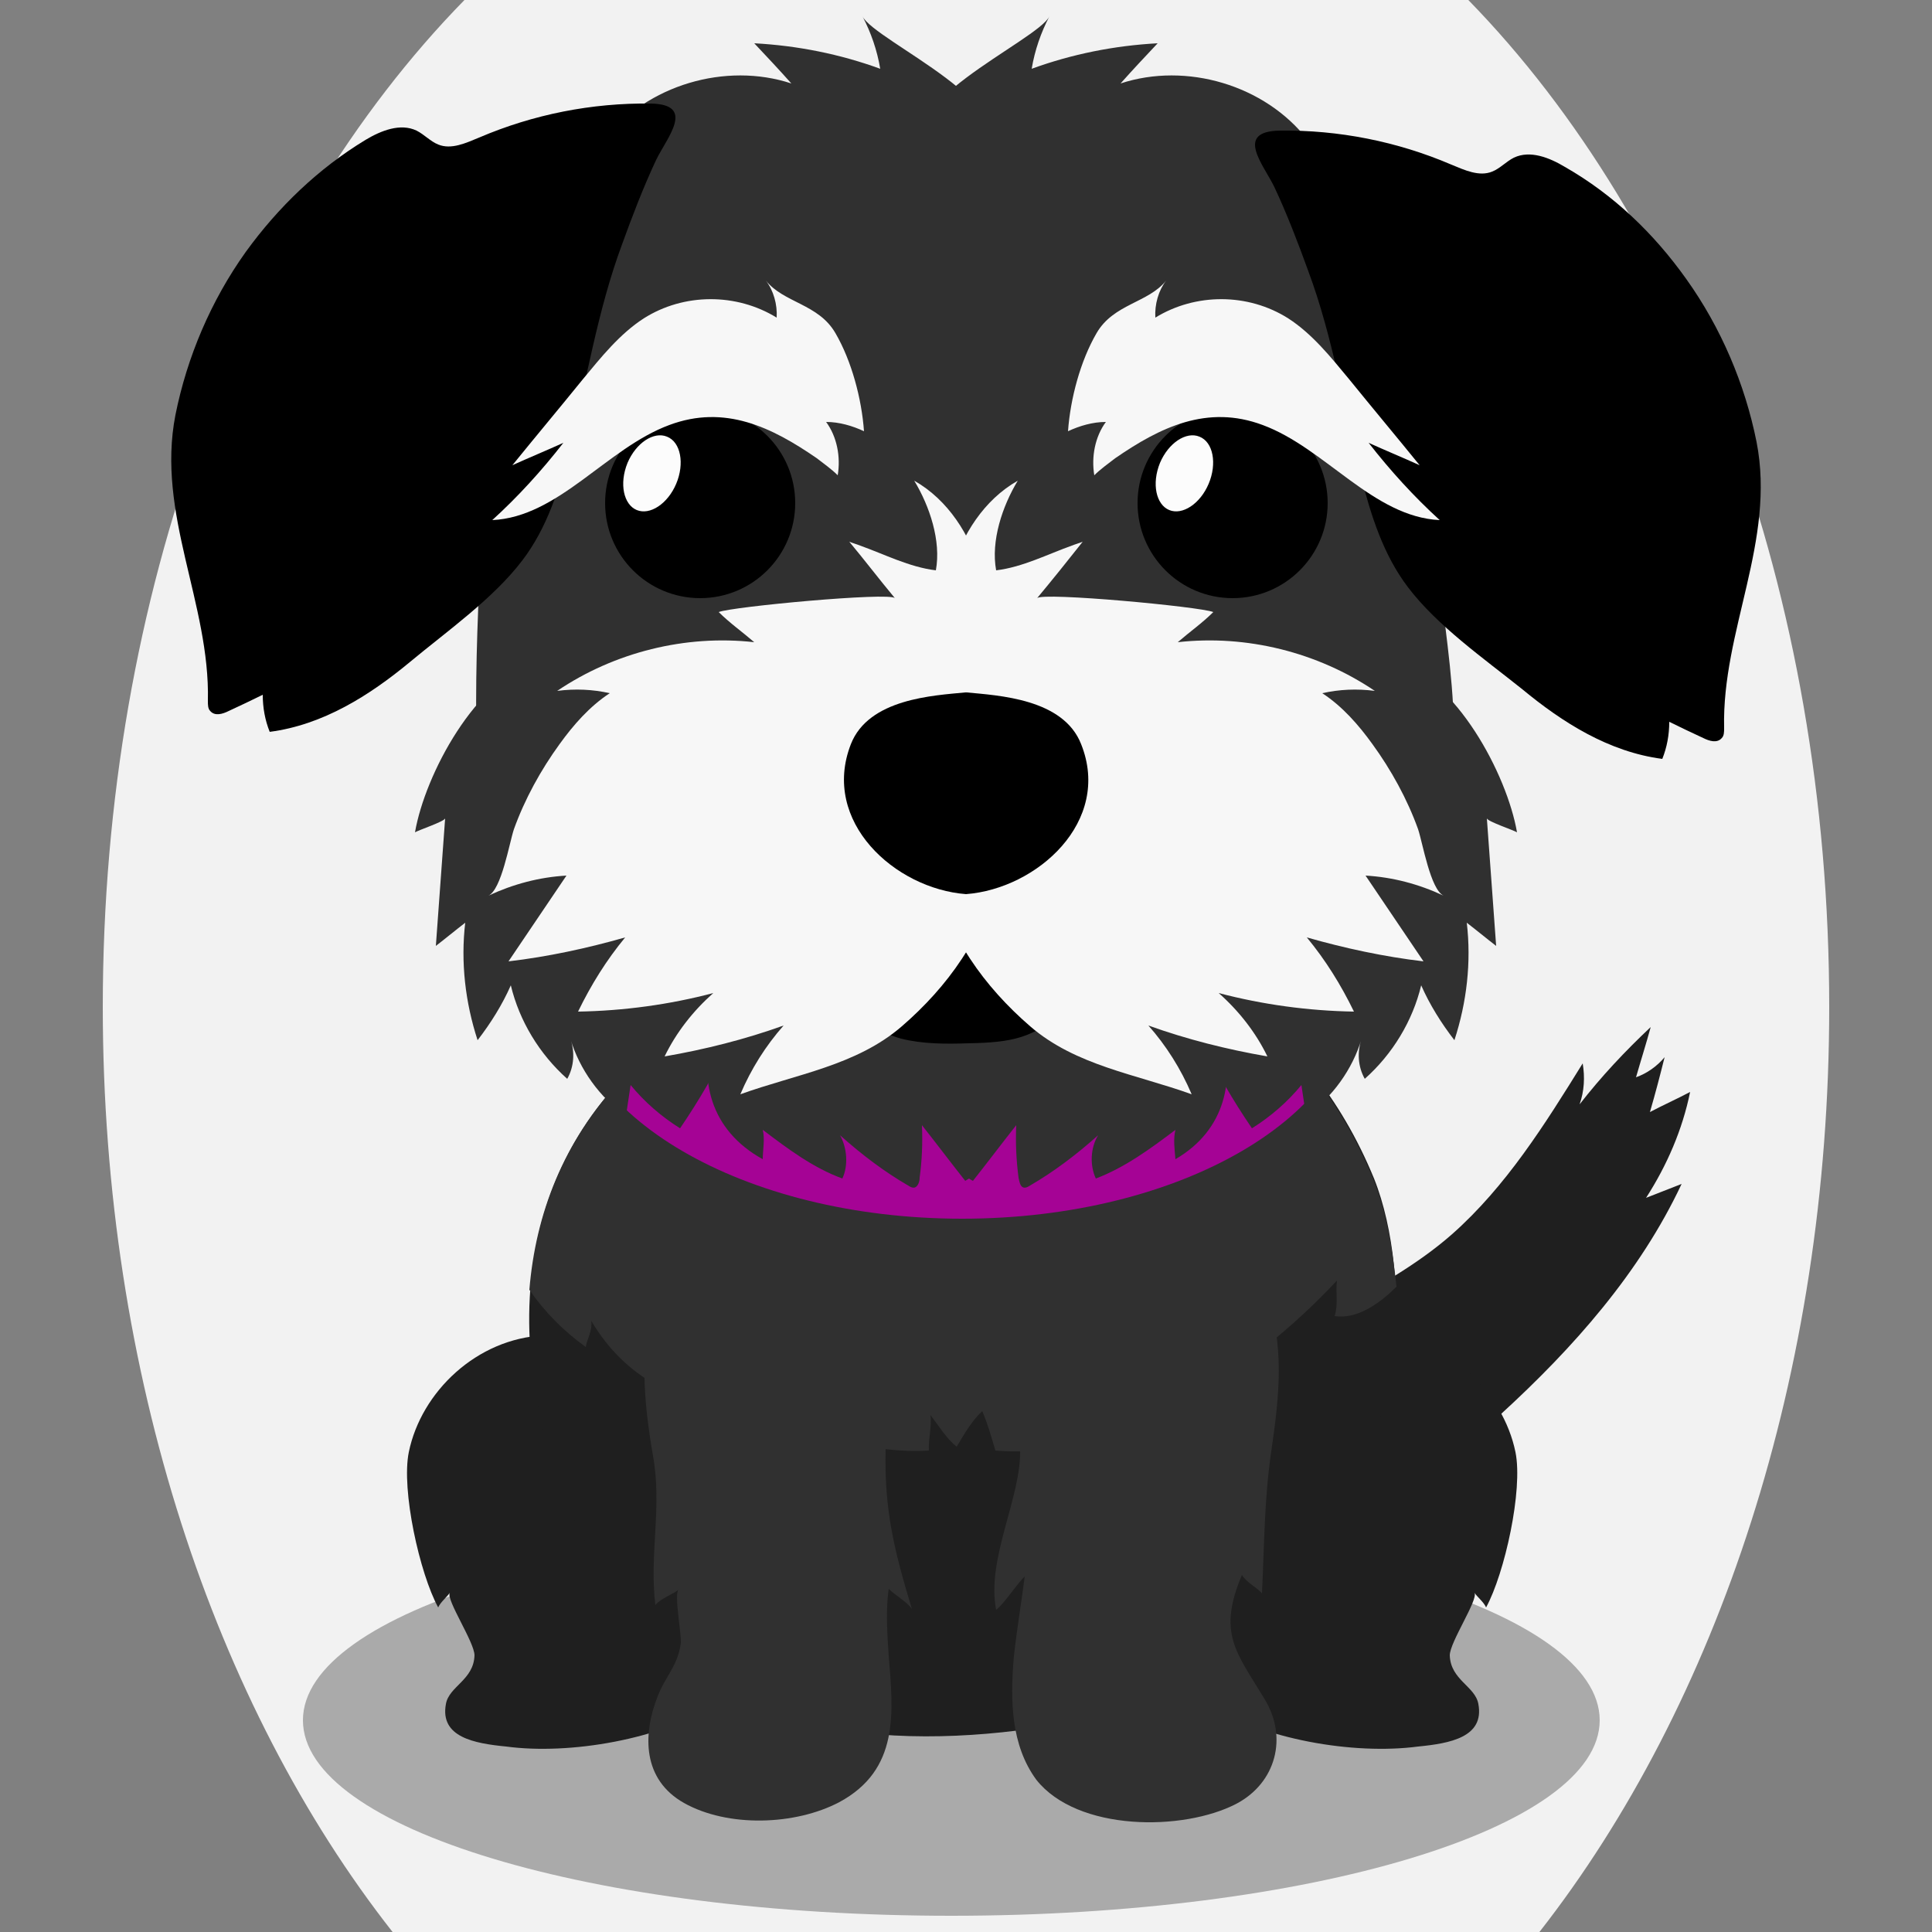 <!--?xml version="1.0" encoding="utf-8"?-->
<!-- Generator: Adobe Illustrator 25.2.2, SVG Export Plug-In . SVG Version: 6.00 Build 0)  -->
<svg version="1.1" id="Ebene_1" xmlns="http://www.w3.org/2000/svg" xmlns:xlink="http://www.w3.org/1999/xlink" x="0px" y="0px" viewBox="0 0 250 250" style="enable-background:new 0 0 250 250;" xml:space="preserve">
<rect x="0" y="0" width="250" height="250" fill="#808080" stroke="none"/>
<style type="text/css">
	.st0{fill:#1F1F1F;}
	.st1{opacity:0.3;enable-background:new    ;}
	.st2{fill:#303030;}
	.st3{fill:#a50395;}
	.st4{fill:#f7f7f7;}
	.st5{fill:#FCFCFC;}

.bgel{fill:#F2F2F2;}</style>
<path class="bgel" d="M236.7,130.3c0,47.6-14.5,90.3-37.5,119.7H50.8c-23-29.3-37.5-72.1-37.5-119.7C13.3,76.6,31.7,29,60.1,0h129.9
	C218.3,29,236.7,76.6,236.7,130.3z"></path>
<g>
	<path class="st0" d="M187.9,159.7c7-6.2,12-14.2,16.9-22.1c0.3,1.8,0.2,3.6-0.4,5.3c2.8-3.6,5.9-6.9,9.2-10
		c-0.6,2.2-1.3,4.4-1.9,6.5c1.4-0.5,2.7-1.4,3.7-2.6c-0.6,2.4-1.2,4.7-1.9,7.1c1.7-0.9,3.5-1.7,5.2-2.6c-1,4.9-3,9.5-5.7,13.7
		c1.5-0.6,3.1-1.2,4.6-1.8c-5.4,11.5-14,21.2-23.4,29.8c-7.8,7.1-16.5,13.7-26.7,16.4c-3.4,0.9-7.1,1.3-10.5,0.2
		c-11.4-3.7-5-14.2,0.9-19.9C166.6,171.3,178.8,167.7,187.9,159.7z"></path>
	<g>
		<path class="st1" d="M207,222.6c0,14-37.6,25.3-83.9,25.3c-46.4,0-83.9-11.3-83.9-25.3s37.6-25.3,83.9-25.3
			C169.4,197.2,207,208.6,207,222.6z"></path>
		<g>
			<g>
				<g>
					<path class="st0" d="M156.1,220.4c-10.5-6.8-11.2-21.2-5.9-31.1c4.1-7.6,19.1-17,28.4-16.5c8.7,0.4,15.9,7.3,17.5,15.1
						c1,4.9-1.4,15.7-3.8,20.1c-0.3-0.7-1.2-1.4-1.5-1.9c0.5,0.9-3.2,6.4-3.2,8.1c0.1,3.2,3.3,4,3.7,6.3c0.8,4.3-3.7,5.1-7.8,5.5
						C175.2,227.1,163.3,225.1,156.1,220.4z"></path>
				</g>
				<g>
					<path class="st0" d="M92.9,220.4c10.5-6.8,11.2-21.2,5.9-31.1c-4.1-7.6-19.1-17-28.4-16.5c-8.7,0.4-15.9,7.3-17.5,15.1
						c-1,4.9,1.4,15.7,3.8,20.1c0.3-0.7,1.2-1.4,1.5-1.9c-0.5,0.9,3.2,6.4,3.2,8.1c-0.1,3.2-3.3,4-3.7,6.3c-0.8,4.3,3.7,5.1,7.8,5.5
						C73.7,227.1,85.6,225.1,92.9,220.4z"></path>
				</g>
			</g>
		</g>
		<path class="st0" d="M178.6,183.7c0.7-2.7,1.3-5.6,1.7-8.5c0.9-7.1,0.1-16.2-2.5-22.7c-17.3-42.1-70.4-41.5-97.4-12.8
			c-17.6,18.7-13.8,46.1-1,66.4c12.5,19.8,38.4,20.4,57.8,17C156.8,219.7,172.8,205,178.6,183.7z"></path>
		<path class="st2" d="M177.7,152.6c-17.3-42.1-70.4-41.5-97.4-12.8c-7.4,7.9-11,17.3-11.8,27.1c2,2.9,4.5,5.4,7.3,7.4
			c0.1-0.9,0.9-2.1,0.7-3.4c4.7,7.9,11.3,10.2,19.6,12.5c7.1,1.9,17,4.8,24.1,4.3c-0.1-1.4,0.4-3.2,0.2-4.6c1,1.3,2.1,3.1,3.4,4.1
			c1-1.7,2-3.4,3.3-4.6c0.7,1.6,1.2,3.4,1.7,5.1c16,1.4,33.5-10.5,44.2-22c-0.2,1.6,0.2,3-0.3,4.6c2.7,0.4,5.5-1.3,8-3.8
			C180.2,161.5,179.3,156.5,177.7,152.6z"></path>
		<g>
			<g>
				<g>
					<path class="st2" d="M131.2,214.3c0.4-3.6,1-7.2,1.4-10.3c-0.9,0.8-2.8,3.7-3.7,4.3c-1.3-6.6,3.3-14.6,3.1-20.8
						c-0.2-6.8-2.3-11.6,1.4-18.1c6.3-10.7,24-17.1,30.2-2.4c2.8,6.7,1.9,13.9,0.9,20.8c-0.9,6.1-0.9,12.1-1.2,18.4
						c-0.5-0.7-2-1.4-2.6-2.4c-3.2,7.6-0.7,10,2.9,16c3.1,5,1.5,10.9-3.6,13.6c-6.9,3.6-20.6,3.6-25.9-3.1
						C130.8,225.8,130.7,220,131.2,214.3z"></path>
				</g>
				<g>
					<path class="st2" d="M115,214.3c-0.2-3-0.4-6,0-8.7c0.8,0.8,2.4,1.7,3,2.6c-2.3-7.6-3.6-12.8-3.4-20.8
						c0.2-6.8,2.2-11.6-1.3-18.1c-5.8-10.7-22.3-17.1-28.1-2.4c-2.7,6.8-1.9,14.5-0.7,21.5c1.2,6.7-0.5,12.6,0.3,19.3
						c0.7-0.9,2.5-1.5,3-2c-0.6,0.6,0.4,5.8,0.3,6.9c-0.4,3-2,4.3-3,6.9c-2,5.1-1.9,10.8,3.4,13.8c5.7,3.2,14.4,2.9,20.1-0.1
						C116.4,229,115.6,221.6,115,214.3z"></path>
				</g>
			</g>
		</g>
		<path class="st3" d="M175.7,127.8c0,16.5-22.9,29.9-51.2,29.9s-51.2-13.4-51.2-29.9s22.9-29.9,51.2-29.9
			C152.8,97.9,175.7,111.3,175.7,127.8z"></path>
	</g>
	<g>
		<path class="st2" d="M185.7,52.1c0.7-9.6,2.3-17.4-4.5-24.5c-11-11.5-39-13.9-55.8-14.1l0,0c-0.2,0-0.5,0-0.8,0s-0.5,0-0.8,0l0,0
			C107.1,13.7,79,16.1,68,27.6c-6.8,7.1-3.8,14.8-4.5,24.5c-1,14.5-2.4,32.7-1.7,47.2c1.2,23.1,25.7,26.1,46.9,27.3
			c5.3,0.3,10.5,0.1,15.8-0.3c5.3,0.4,10.5,0.6,15.8,0.3c21.3-1.3,46.6-4.3,47.7-27.3C189,84.8,184.2,73,185.7,52.1z"></path>
		<g>
			<path class="st2" d="M111.6,2.1c1.1,2.1,1.9,4.4,2.3,6.8c-5.2-1.9-10.7-3-16.3-3.3c1.6,1.7,3.2,3.4,4.8,5.2
				C93.9,8,83.7,11,78.2,18.1c-0.4,0.5-0.8,1.1-0.9,1.8c-0.1,1.5,1.6,2.4,3,2.9c4.8,1.5,9.9,1.6,15,1.5c9.1-0.2,18.1-1.2,27-3.1
				c1.4-0.3,2.8-0.6,3.9-1.4C133.9,14.2,113.1,5.3,111.6,2.1z"></path>
			<path class="st2" d="M135.8,2.1c-1.1,2.1-1.9,4.4-2.3,6.8c5.2-1.9,10.7-3,16.3-3.3c-1.6,1.7-3.2,3.4-4.8,5.2
				c8.5-2.8,18.7,0.2,24.2,7.3c0.4,0.5,0.8,1.1,0.9,1.8c0.1,1.5-1.6,2.4-3,2.9c-4.8,1.5-9.9,1.6-15,1.5c-9.1-0.2-18.1-1.2-27-3.1
				c-1.4-0.3-2.8-0.6-3.9-1.4C113.5,14.2,134.3,5.3,135.8,2.1z"></path>
		</g>
		<g>
			<path class="st2" d="M57.6,105.9c-0.4,5.5-0.8,11-1.2,16.5c1.3-1,2.5-2,3.8-3c-0.6,5.1,0,10.3,1.6,15.2c1.7-2.2,3.2-4.6,4.3-7.1
				c1.1,4.6,3.7,8.9,7.3,12.1c0.9-1.6,1-3.5,0.4-5.2c1.2,4,3.8,7.6,7.2,10c0.2-1.3,0.4-2.7,0.6-4c1.8,2.2,4,4.1,6.4,5.6
				c4.9-7.2,8.9-15.1,10.4-23.7c1.5-8.5,0.5-17.8-4.2-25.1C89.6,89.9,78.5,83,69.6,85.5c-8,2.3-14.6,14.7-15.9,22.2
				C54.2,107.4,57.5,106.3,57.6,105.9z"></path>
			<path class="st2" d="M192.4,105.9c0.4,5.5,0.8,11,1.2,16.5c-1.3-1-2.5-2-3.8-3c0.6,5.1,0,10.3-1.6,15.2c-1.7-2.2-3.2-4.6-4.3-7.1
				c-1.1,4.6-3.7,8.9-7.3,12.1c-0.9-1.6-1-3.5-0.4-5.2c-1.2,4-3.8,7.6-7.2,10c-0.2-1.3-0.4-2.7-0.6-4c-1.8,2.2-4,4.1-6.4,5.6
				c-4.9-7.2-8.9-15.1-10.4-23.7c-1.5-8.5-0.5-17.8,4.2-25.1c4.6-7.3,15.7-14.2,24.6-11.7c8,2.3,14.6,14.7,15.9,22.2
				C195.8,107.4,192.5,106.3,192.4,105.9z"></path>
		</g>
		<path class="st2" d="M145.8,119.8c-3.9-1.3-8-1.4-12-1.6c-1.7-0.1-3.4-0.1-4.9,0.6c-1.5,0.6-2.7,1.9-3.8,3.3
			c-1.1-1.4-2.3-2.6-3.8-3.3c-1.6-0.7-3.3-0.6-4.9-0.6c-4,0.2-8.1,0.3-12,1.6c-11.1,3.6-19.5,22.6-5.7,30.2c0-1.2,0.3-2.6,0-3.8
			c3.3,2.5,6.5,4.9,10.3,6.3c0.8-1.7,0.6-4-0.3-5.6c2.8,2.5,5.7,4.7,8.8,6.5c0.3,0.2,0.7,0.4,1,0.2s0.5-0.7,0.5-1.2
			c0.3-2.2,0.4-4.5,0.3-6.8c1.9,2.4,3.7,4.8,5.6,7.2c0.2-0.1,0.3-0.2,0.5-0.3c0.1,0.1,0.3,0.2,0.5,0.3c1.9-2.4,3.7-4.8,5.6-7.2
			c-0.1,2.3,0,4.5,0.3,6.8c0.1,0.5,0.2,1,0.5,1.2s0.7,0,1-0.2c3.1-1.8,6-4,8.8-6.5c-1,1.6-1.1,3.9-0.3,5.6c3.7-1.4,7-3.8,10.3-6.3
			c-0.3,1.2-0.1,2.6,0,3.8C165.2,142.4,156.9,123.4,145.8,119.8z"></path>
		<g>
			<path d="M31.8,32.6c-4.5,6.3-7.6,13.6-9.1,21.1c-2.5,12.8,4.5,24.4,4.2,37c0,0.5,0,1,0.3,1.3c0.6,0.7,1.6,0.4,2.4,0
				c1.5-0.7,3-1.4,4.4-2.1c0,1.7,0.3,3.3,0.9,4.8c6.9-0.9,12.9-4.7,18.1-9c4.8-4,10.8-8.2,14.6-13.2c3.2-4.2,4.8-9.3,6.1-14.4
				c2.2-8.8,3.6-17.9,6.8-26.5c1.3-3.6,2.8-7.5,4.4-10.9c1.4-2.9,5.2-7.2-0.7-7.3C76.6,13.3,69,14.8,62,17.8
				c-1.7,0.7-3.6,1.6-5.3,0.9c-1-0.4-1.8-1.3-2.8-1.8c-2.1-1-4.6,0-6.6,1.2C41.2,21.8,36,26.8,31.8,32.6z"></path>
			<path d="M218.2,36.1c4.5,6.3,7.6,13.6,9.1,21.1c2.5,12.8-4.5,24.4-4.2,37c0,0.5,0,1-0.3,1.3c-0.6,0.7-1.6,0.4-2.4,0
				c-1.5-0.7-3-1.4-4.4-2.1c0,1.7-0.3,3.3-0.9,4.8c-6.9-0.9-12.9-4.7-18.1-9c-5-4-11-8.2-14.8-13.2c-3.2-4.2-4.8-9.3-6.1-14.4
				c-2.2-8.8-3.6-17.9-6.8-26.5c-1.3-3.6-2.8-7.5-4.4-10.9c-1.4-2.9-5.2-7.2,0.7-7.3c7.6-0.1,15.2,1.4,22.2,4.4
				c1.7,0.7,3.6,1.6,5.3,0.9c1-0.4,1.8-1.3,2.8-1.8c2.1-1,4.6,0,6.6,1.2C208.8,25.2,214,30.2,218.2,36.1z"></path>
		</g>
		<path d="M138.9,129.2c1.4-2.5-1.6-3.9-5.2-4.9c-1.7-0.5-3.4-0.8-5.2-0.9c-4.3-0.4-8.6,0.2-12.8,0.9c-7.9,1.4-5.7,8.3,0.9,10.1
			c2.8,0.7,5.8,0.7,8.7,0.6c5.7-0.1,8.5-0.7,12.3-4.2C138.3,130.1,138.7,129.6,138.9,129.2z"></path>
		<g>
			<path class="st4" d="M138.7,70.6c0.5-0.2,0.9-0.3,1.4-0.5c-1.9,2.4-3.9,4.9-5.9,7.3c0.7-0.8,21.1,1.1,22.8,1.8
				c-1.4,1.4-3.1,2.6-4.6,3.9c8.9-1,18.1,1.3,25.5,6.3c-2.3-0.3-4.6-0.2-6.8,0.3c2.6,1.7,4.7,4.1,6.5,6.6c2.4,3.3,4.5,7.1,5.9,11
				c0.6,1.8,1.6,7.8,3.3,8.6c-3.2-1.5-6.6-2.4-10.1-2.6c2.5,3.7,5,7.4,7.5,11.1c-5.1-0.6-10.2-1.7-15.1-3.1c2.4,2.9,4.4,6.1,6.1,9.6
				c-5.9-0.1-11.8-0.9-17.5-2.4c2.6,2.3,4.8,5.1,6.3,8.2c-5.2-0.9-10.4-2.2-15.4-4c2.3,2.6,4.2,5.6,5.6,8.9
				c-7.2-2.6-15-3.7-20.9-8.8c-5.9-5.1-10.7-11.7-12.3-19.4c-1.4-6.8-0.9-13.8-0.3-20.7c0.5-6.1,0.7-12.8,2.4-18.8
				c1.4-4.7,4.2-9.2,8.6-11.7c-2,3.3-3.5,7.8-2.8,11.6C132.3,73.4,135.6,71.7,138.7,70.6z"></path>
			<path class="st4" d="M111.3,70.6c-0.5-0.2-0.9-0.3-1.4-0.5c2,2.4,3.9,4.9,5.9,7.3c-0.7-0.8-21.1,1.1-22.8,1.8
				c1.4,1.4,3.1,2.6,4.6,3.9c-8.9-1-18.1,1.3-25.5,6.3c2.3-0.3,4.6-0.2,6.8,0.3c-2.6,1.7-4.7,4.1-6.5,6.6c-2.4,3.3-4.5,7.1-5.9,11
				c-0.6,1.8-1.6,7.8-3.3,8.6c3.2-1.5,6.6-2.4,10.1-2.6c-2.5,3.7-5,7.4-7.5,11.1c5.1-0.6,10.2-1.7,15.1-3.1
				c-2.4,2.9-4.4,6.1-6.1,9.6c5.9-0.1,11.8-0.9,17.5-2.4c-2.6,2.3-4.8,5.1-6.3,8.2c5.2-0.9,10.4-2.2,15.4-4
				c-2.3,2.6-4.2,5.6-5.6,8.9c7.2-2.6,15-3.7,20.9-8.8c5.9-5.1,10.7-11.7,12.3-19.4c1.4-6.8,0.9-13.8,0.3-20.7
				c-0.5-6.1-0.7-12.8-2.4-18.8c-1.4-4.7-4.2-9.2-8.6-11.7c2,3.3,3.5,7.8,2.8,11.6C117.7,73.4,114.4,71.7,111.3,70.6z"></path>
		</g>
		<path d="M139.9,96.3c-2.3-5.9-10.7-6.3-14.8-6.7H125l0,0l0,0l0,0l0,0h-0.1c-4.1,0.4-12.5,0.8-14.8,6.7c-3.9,10,5.7,18.7,14.9,19.4
			l0,0l0,0l0,0l0,0C134.2,115,143.9,106.3,139.9,96.3z"></path>
		<g>
			<g>
				<g>
					<circle cx="90.6" cy="65.1" r="12.3"></circle>
					<path class="st5" d="M87.5,62.6c-1.1,2.6-3.4,4.1-5.1,3.4s-2.3-3.4-1.2-6.1c1.1-2.6,3.4-4.1,5.1-3.4
						C88.1,57.2,88.6,60,87.5,62.6z"></path>
				</g>
			</g>
			<path class="st4" d="M105.7,59.3c-5.8-4-11.9-7-19.1-4.3c-8.1,3-14.3,11.9-22.9,12.3c3.3-3,6.4-6.4,9.2-10
				c-2.2,1-4.4,1.9-6.6,2.9c3-3.7,6.1-7.4,9.1-11.1c2.4-2.9,4.8-5.9,7.9-7.9c5.2-3.3,12-3.3,17.2-0.1c0.1-1.7-0.4-3.5-1.4-4.8
				c2.3,2.9,6.8,3,9,6.8c2.1,3.6,3.4,8.5,3.7,12.7c-1.5-0.7-3.2-1.2-4.9-1.2c1.4,1.9,1.9,4.5,1.5,6.9
				C107.6,60.7,106.6,60,105.7,59.3z"></path>
			<g>
				<g>
					<circle cx="159.5" cy="65.1" r="12.3"></circle>
					<path class="st5" d="M156.4,62.6c-1.1,2.6-3.4,4.1-5.1,3.4c-1.7-0.7-2.3-3.4-1.2-6.1c1.1-2.6,3.4-4.1,5.1-3.4
						C157,57.2,157.5,60,156.4,62.6z"></path>
				</g>
			</g>
			<path class="st4" d="M144.3,59.3c5.8-4,11.9-7,19.1-4.3c8.1,3,14.3,11.9,22.9,12.3c-3.3-3-6.4-6.4-9.2-10c2.2,1,4.4,1.9,6.6,2.9
				c-3-3.7-6.1-7.4-9.1-11.1c-2.4-2.9-4.8-5.9-7.9-7.9c-5.2-3.3-12-3.3-17.2-0.1c-0.1-1.7,0.4-3.5,1.4-4.8c-2.3,2.9-6.8,3-9,6.8
				c-2.1,3.6-3.4,8.5-3.7,12.7c1.5-0.7,3.2-1.2,4.9-1.2c-1.4,1.9-1.9,4.5-1.5,6.9C142.4,60.7,143.4,60,144.3,59.3z"></path>
		</g>
	</g>
</g>
</svg>
